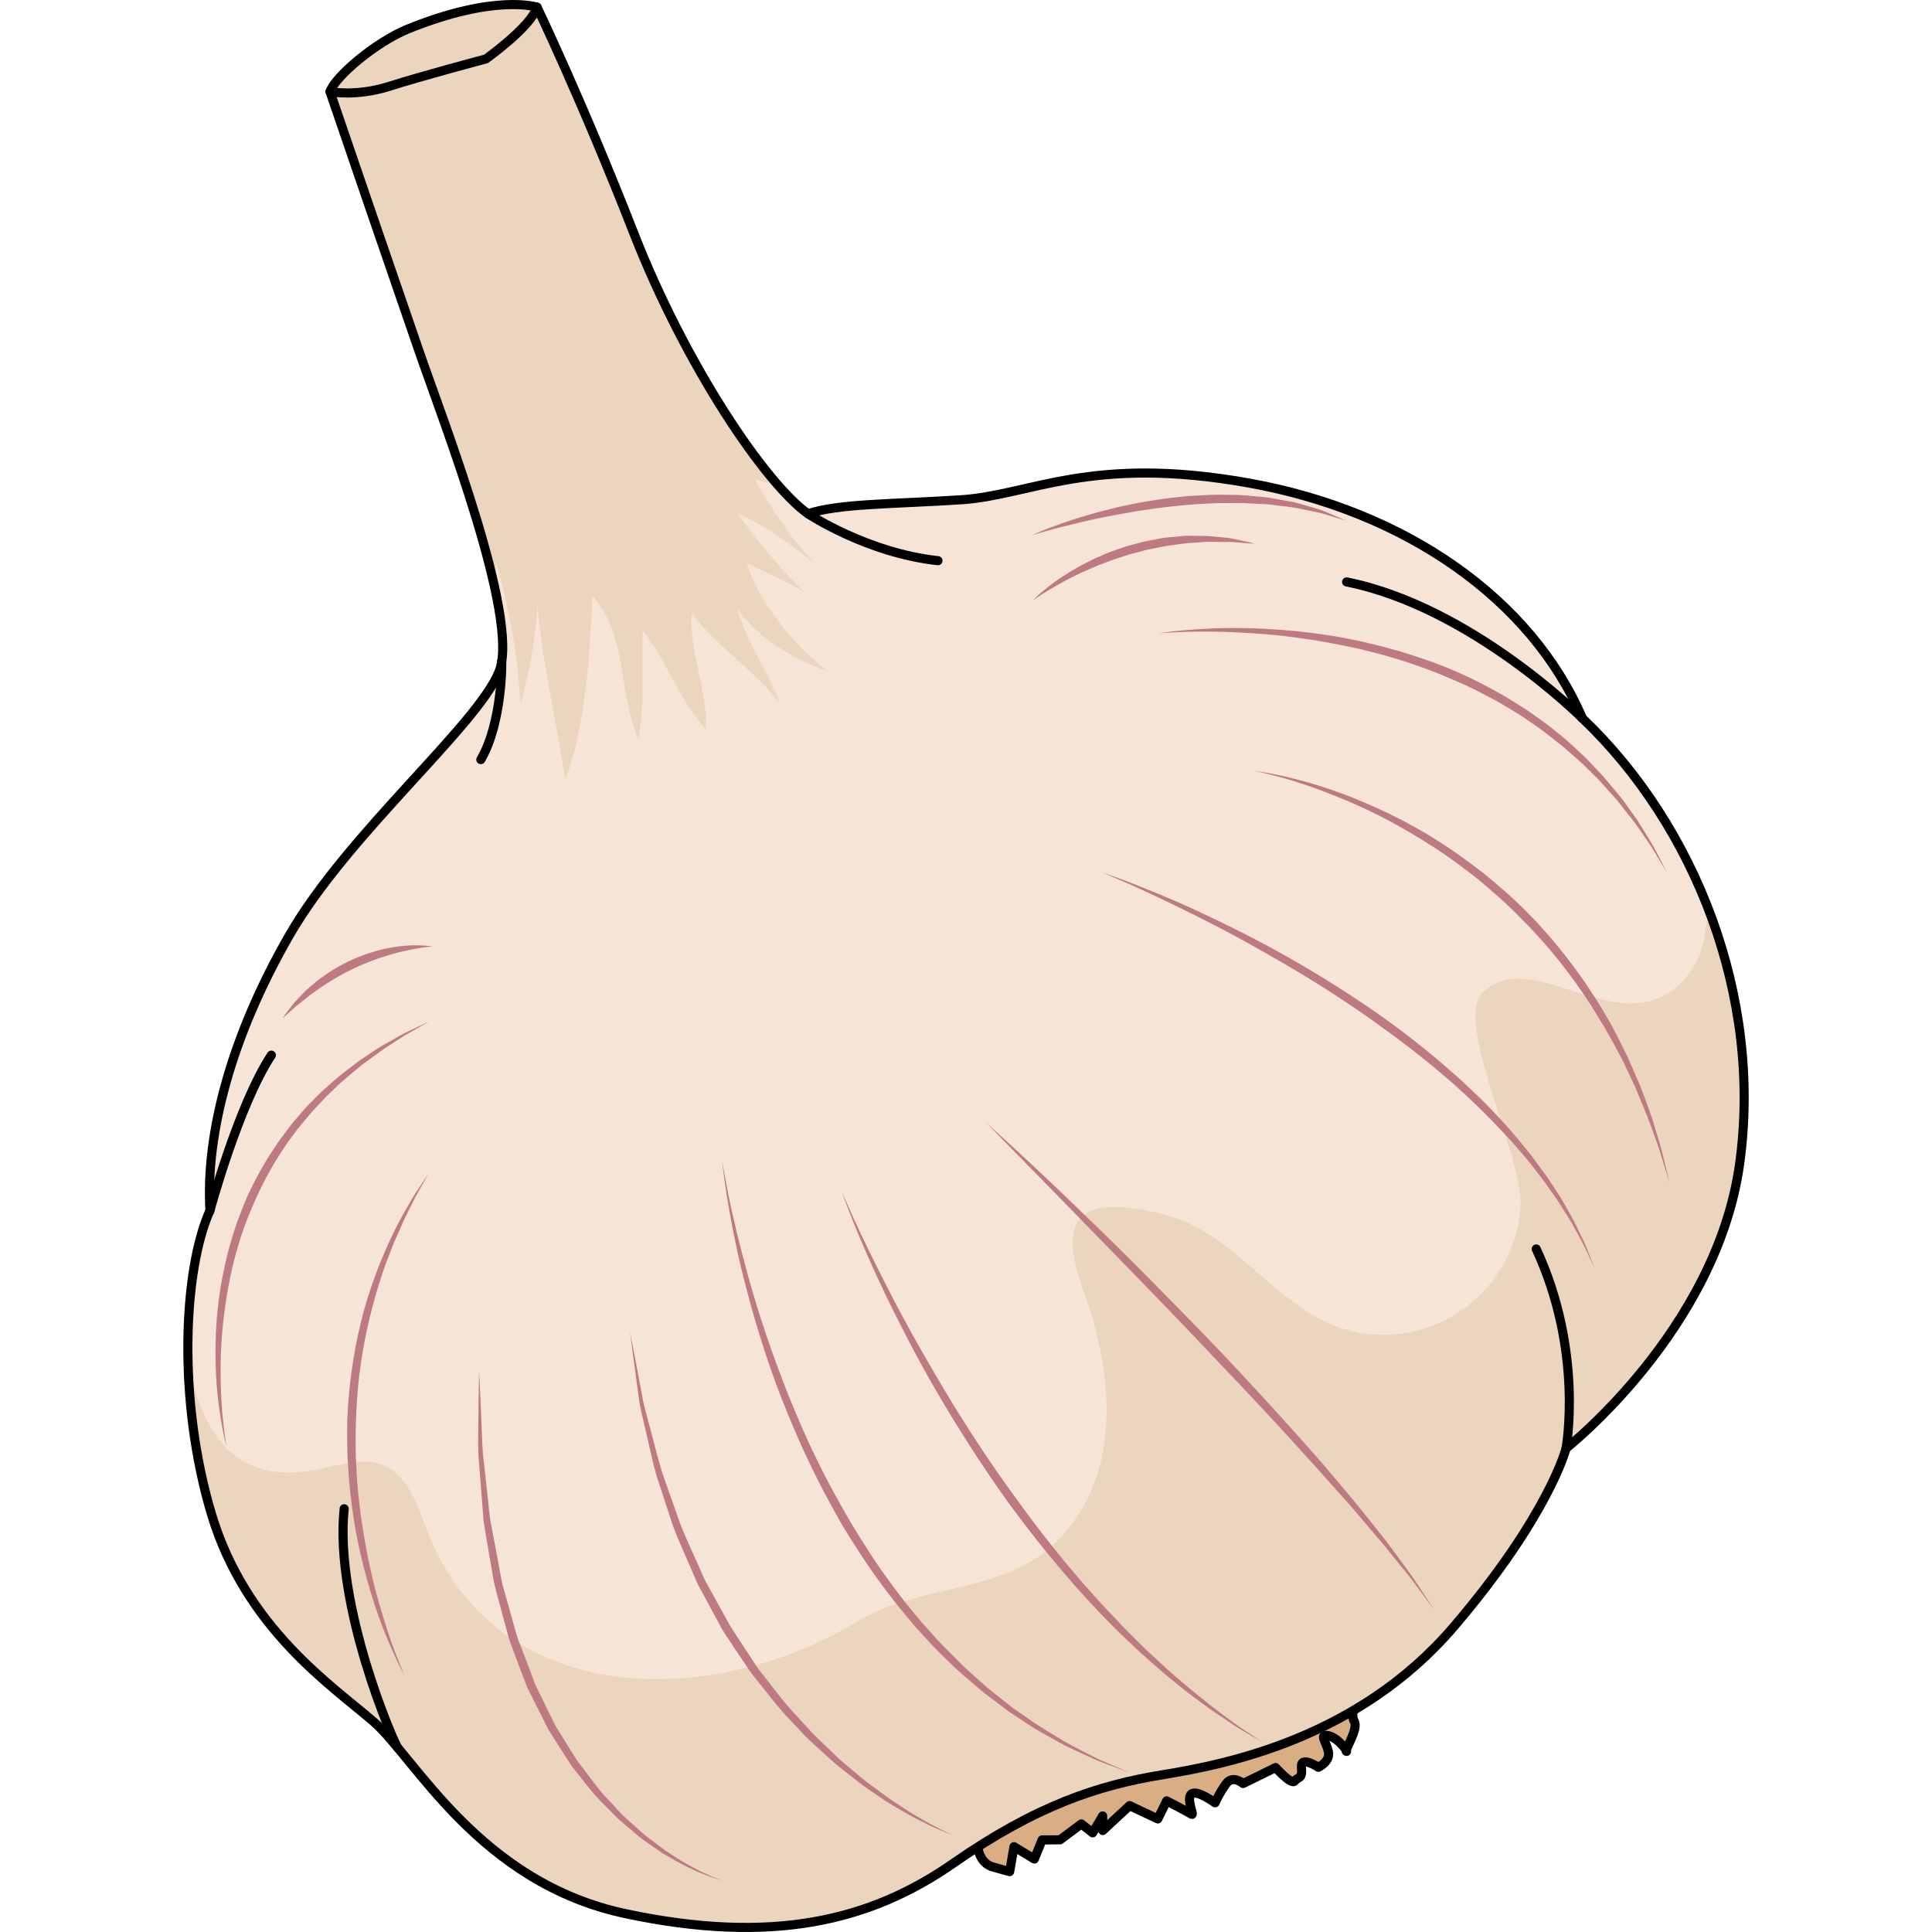 <?xml version="1.0" encoding="utf-8"?>
<!-- Created by: Science Figures, www.sciencefigures.org, Generator: Science Figures Editor -->
<!DOCTYPE svg PUBLIC "-//W3C//DTD SVG 1.1//EN" "http://www.w3.org/Graphics/SVG/1.1/DTD/svg11.dtd">
<svg version="1.1" id="Layer_1" xmlns="http://www.w3.org/2000/svg" xmlns:xlink="http://www.w3.org/1999/xlink" 
	 width="800px" height="800px" viewBox="0 0 171.79 212.022" enable-background="new 0 0 171.79 212.022"
	 xml:space="preserve">
<g>
	<path fill="#D9AE84" d="M87.187,202.686c0,0,0.162,1.868,1.77,2.229l1.73,0.482l0.477-2.736l2.23,1.352l0.85-2.095l1.975-0.013
		l2.336-1.743l1.24,0.979l1.098-1.859l0.012,1.604l2.943-2.733l3.096,1.46l0.975-1.98c0,0,2.354,1.219,2.727,1.464
		c0.371,0.244-0.629-1.724-0.016-2.222c0.615-0.498,2.6,0.971,2.6,0.971s0.484-1.115,1.221-2.107
		c0.734-0.991,1.852-0.012,1.852-0.012l3.568-1.751c0,0,1.74,1.963,2.107,1.468c0.367-0.496,0.863-0.13,0.73-1.486
		c-0.131-1.356,1.852-0.012,1.852-0.012s1.355-0.625,1.102-1.735c-0.256-1.109-1.063-1.969,0.018-1.729
		c1.082,0.24,2.203,1.838,1.955,1.716c-0.246-0.122,1.416-2.481,0.844-3.339c-0.572-0.856,0.82-6.794,0.82-6.794l-2.008-4.925
		c0,0-26.648,12.234-34,15.782C85.937,196.468,87.187,202.686,87.187,202.686z"/>
	<path fill="none" stroke="#000000" stroke-linecap="round" stroke-linejoin="round" stroke-miterlimit="10" d="M87.187,202.686
		c0,0,0.162,1.868,1.77,2.229l1.73,0.482l0.477-2.736l2.23,1.352l0.85-2.095l1.975-0.013l2.336-1.743l1.24,0.979l1.098-1.859
		l0.012,1.604l2.943-2.733l3.096,1.46l0.975-1.98c0,0,2.354,1.219,2.727,1.464c0.371,0.244-0.629-1.724-0.016-2.222
		c0.615-0.498,2.6,0.971,2.6,0.971s0.484-1.115,1.221-2.107c0.734-0.991,1.852-0.012,1.852-0.012l3.568-1.751
		c0,0,1.74,1.963,2.107,1.468c0.367-0.496,0.863-0.13,0.73-1.486c-0.131-1.356,1.852-0.012,1.852-0.012s1.355-0.625,1.102-1.735
		c-0.256-1.109-1.063-1.969,0.018-1.729c1.082,0.24,2.203,1.838,1.955,1.716c-0.246-0.122,1.416-2.481,0.844-3.339
		c-0.572-0.856,0.82-6.794,0.82-6.794l-2.008-4.925c0,0-26.648,12.234-34,15.782C85.937,196.468,87.187,202.686,87.187,202.686z"/>
	<path fill="#F6E4D6" d="M24.64,3.188c-3.522,1.43-7.999,5.225-8.538,6.878c1.57,4.611,7.065,20.642,9.757,28.436
		s11.081,29.31,8.809,35.156c-2.272,5.846-16.606,17.822-23.026,28.978c-6.42,11.154-9.211,21.847-8.716,30.206
		c-2.929,6.511-3.585,20.82,0.171,33.34c3.757,12.519,13.26,18.84,17.797,22.771s11.558,17.641,27.645,21.058
		c16.087,3.416,26.851,0.814,35.942-5.517c9.093-6.33,15.901-8.574,22.935-9.721c7.035-1.146,21.541-3.992,32.025-16.272
		c10.482-12.281,12.307-19.557,12.307-19.557s16.529-12.982,19.053-31.264c2.521-18.281-4.859-37.05-17.26-48.853
		c-5.586-13.058-19.4-22.76-36.697-25.838c-17.295-3.079-23.875,1.364-31.461,1.854c-7.585,0.489-13.528,0.418-16.822,1.54
		c-4.642-3.271-13.417-16.199-19.123-30.796C43.729,10.99,38.822,0.789,38.822,0.789S34.293-0.729,24.64,3.188z"/>
	<path fill="#ECD5BE" d="M164.719,107.456c-6.85,7.576-16.574-4.037-22.15,1.507c-3.191,3.176,4.602,18.175,4.178,23.61
		c-0.682,8.758-8.879,15.36-17.912,13.642c-7.805-1.484-12.189-9.47-19.203-12.276c-2.289-0.917-8.646-2.501-10.879-0.553
		c-2.709,2.363,0.074,8.054,0.936,10.98c2.504,8.531,2.799,18.395-4.08,25.039c-5.66,5.464-14.77,4.398-21.583,8.516
		c-16.329,9.867-40.489,9.709-47.696-11.065c-4.291-12.365-10.739-2.493-18.955-6.098c-3.782-1.659-5.805-6.011-6.846-11.065
		c0.146,5.314,0.943,11.068,2.568,16.489c3.757,12.519,13.26,18.84,17.797,22.771s11.558,17.641,27.645,21.058
		c16.087,3.416,26.851,0.814,35.942-5.517c9.093-6.33,15.901-8.574,22.935-9.721c7.035-1.146,21.541-3.992,32.025-16.272
		c10.482-12.281,12.307-19.557,12.307-19.557s16.529-12.982,19.053-31.264c1.322-9.577-0.08-19.286-3.492-28.06
		C167.08,102.349,166.904,105.041,164.719,107.456z"/>
	<g>
		<g>
			<g>
				<path fill="#ECD5BE" d="M60.791,56.331c3.042,1.25,5.957,3.521,8.569,5.553c-2.563-2.589-4.761-5.989-6.593-9.179
					c0.848,0.115,1.695,0.327,2.538,0.576c-4.804-5.46-11.313-16.036-15.87-27.693C43.729,10.99,38.822,0.789,38.822,0.789
					S34.293-0.729,24.64,3.188c-3.522,1.43-7.999,5.225-8.538,6.878c1.57,4.611,7.065,20.642,9.757,28.436
					c1.896,5.491,6.615,17.784,8.446,26.619c-0.008-1.224-0.017-2.447-0.033-3.67c1.475,5.316,2.434,10.289,2.726,15.803
					c0.867-3.07,1.737-7.245,1.86-11.095c0.395,5.835,2.219,13.748,3.057,19.438c2.253-5.942,2.721-13.933,2.981-20.189
					c3.846,4.222,2.831,10.681,5.029,15.664c0.816-3.85,0.276-7.917,0.509-11.837c2.564,3.114,4.029,7.71,6.883,10.765
					c0.275-4.257-1.813-8.318-1.529-12.688c2.567,3.43,7.877,7.146,9.606,9.86c-1.118-3.429-3.582-6.64-4.622-10.393
					c2.424,3.311,6.063,5.565,9.929,6.849c-3.591-2.627-7.633-7.679-8.85-11.82c2.228,1.104,4.373,2.021,6.376,3.2
					C65.416,62.42,62.919,59.182,60.791,56.331z"/>
			</g>
		</g>
	</g>
	<path fill="none" stroke="#000000" stroke-linecap="round" stroke-linejoin="round" stroke-miterlimit="10" d="M24.64,3.188
		c-3.522,1.43-7.999,5.225-8.538,6.878c1.57,4.611,7.065,20.642,9.757,28.436s11.081,29.31,8.809,35.156
		c-2.272,5.846-16.606,17.822-23.026,28.978c-6.42,11.154-9.211,21.847-8.716,30.206c-2.929,6.511-3.585,20.82,0.171,33.34
		c3.757,12.519,13.26,18.84,17.797,22.771s11.558,17.641,27.645,21.058c16.087,3.416,26.851,0.814,35.942-5.517
		c9.093-6.33,15.901-8.574,22.935-9.721c7.035-1.146,21.541-3.992,32.025-16.272c10.482-12.281,12.307-19.557,12.307-19.557
		s16.529-12.982,19.053-31.264c2.521-18.281-4.859-37.05-17.26-48.853c-5.586-13.058-19.4-22.76-36.697-25.838
		c-17.295-3.079-23.875,1.364-31.461,1.854c-7.585,0.489-13.528,0.418-16.822,1.54c-4.642-3.271-13.417-16.199-19.123-30.796
		C43.729,10.99,38.822,0.789,38.822,0.789S34.293-0.729,24.64,3.188z"/>
	<path fill="none" stroke="#000000" stroke-linecap="round" stroke-linejoin="round" stroke-miterlimit="10" d="M34.938,72.579
		c0.034-0.186,0.118,6.671-2.287,10.782"/>
	<path fill="none" stroke="#000000" stroke-linecap="round" stroke-linejoin="round" stroke-miterlimit="10" d="M68.559,56.384
		c0,0,6.444,4.301,14.259,5.146"/>
	<path fill="none" stroke="#000000" stroke-linecap="round" stroke-linejoin="round" stroke-miterlimit="10" d="M153.539,78.828
		c0,0-12.191-12.222-25.875-14.966"/>
	<path fill="none" stroke="#000000" stroke-linecap="round" stroke-linejoin="round" stroke-miterlimit="10" d="M2.925,132.842
		c0,0,3.108-11.524,6.739-17.048"/>
	<path fill="none" stroke="#000000" stroke-linecap="round" stroke-linejoin="round" stroke-miterlimit="10" d="M23.535,191.806
		c-0.396-0.473-6.98-15.556-5.883-26.229"/>
	<path fill="none" stroke="#000000" stroke-linecap="round" stroke-linejoin="round" stroke-miterlimit="10" d="M151.746,158.944
		c0,0,1.967-10.582-3.273-21.881"/>
	<path fill="none" d="M11.549,102.447c0,0.167,0.002,0.333,0.003,0.5"/>
	<path fill="none" stroke="#000000" stroke-linecap="round" stroke-linejoin="round" stroke-miterlimit="10" d="M16.102,10.066
		c0,0,2.896,0.561,6.504-0.593c3.609-1.153,10.605-3.007,10.605-3.007s4.945-3.516,5.611-5.678"/>
	<g>
		<path fill="#BD7A83" d="M59.146,127.415c0,0,0.112,1.319,0.467,3.607c0.374,2.283,0.944,5.548,1.921,9.398
			c0.5,1.924,1.052,4.007,1.738,6.179c0.666,2.179,1.448,4.453,2.345,6.773c0.921,2.31,1.896,4.69,3.039,7.04
			c1.104,2.371,2.373,4.707,3.688,7.017c1.387,2.266,2.826,4.505,4.398,6.599c0.779,1.053,1.561,2.089,2.398,3.063
			c0.41,0.493,0.818,0.982,1.224,1.47c0.428,0.465,0.854,0.93,1.277,1.388c0.826,0.934,1.703,1.79,2.576,2.615
			c0.847,0.852,1.758,1.596,2.625,2.338c0.852,0.763,1.749,1.421,2.608,2.063c0.432,0.321,0.854,0.639,1.268,0.95
			c0.434,0.283,0.861,0.563,1.277,0.836c1.635,1.142,3.264,1.975,4.676,2.758c1.451,0.712,2.736,1.291,3.793,1.764
			c2.17,0.808,3.41,1.27,3.41,1.27s-1.213-0.522-3.336-1.438c-1.033-0.514-2.287-1.144-3.697-1.907
			c-1.369-0.841-2.945-1.73-4.545-2.893c-0.404-0.279-0.818-0.565-1.24-0.856c-0.402-0.318-0.814-0.642-1.23-0.971
			c-0.836-0.658-1.705-1.328-2.53-2.104c-0.838-0.755-1.718-1.51-2.532-2.373c-0.834-0.842-1.709-1.679-2.513-2.612
			c-0.413-0.458-0.829-0.917-1.249-1.382c-0.396-0.483-0.795-0.971-1.196-1.46c-0.819-0.968-1.583-1.999-2.343-3.045
			c-1.538-2.08-2.941-4.306-4.297-6.556c-1.319-2.275-2.595-4.576-3.707-6.916c-1.152-2.32-2.139-4.674-3.072-6.959
			c-0.892-2.302-1.74-4.533-2.452-6.685c-0.736-2.142-1.337-4.199-1.884-6.1c-1.057-3.813-1.807-7.029-2.257-9.296
			C59.343,128.722,59.146,127.415,59.146,127.415z"/>
		<path fill="#BD7A83" d="M72.236,130.697c0,0,1.574,4.589,4.713,11.153c0.781,1.641,1.671,3.398,2.629,5.248
			c0.969,1.844,2.007,3.782,3.166,5.739c1.14,1.968,2.377,3.965,3.665,5.978c1.292,2.009,2.653,4.019,4.067,5.993
			c1.436,1.955,2.904,3.89,4.426,5.735c0.75,0.93,1.514,1.838,2.287,2.717c0.758,0.895,1.537,1.748,2.313,2.585
			c1.531,1.684,3.094,3.238,4.623,4.659c0.748,0.725,1.51,1.398,2.25,2.041c0.734,0.65,1.447,1.275,2.162,1.84
			c1.393,1.174,2.744,2.155,3.941,3.023c1.201,0.859,2.291,1.549,3.166,2.146c1.82,1.086,2.859,1.705,2.859,1.705
			s-1.002-0.677-2.756-1.86c-0.848-0.635-1.9-1.369-3.059-2.276c-1.148-0.92-2.443-1.955-3.803-3.149
			c-0.695-0.578-1.387-1.22-2.1-1.886c-0.719-0.658-1.455-1.348-2.18-2.088c-0.734-0.729-1.492-1.476-2.229-2.279
			c-0.742-0.795-1.521-1.584-2.266-2.436c-0.762-0.837-1.527-1.692-2.27-2.586c-0.762-0.88-1.512-1.788-2.246-2.72
			c-1.496-1.843-2.936-3.778-4.346-5.732c-1.422-1.948-2.793-3.933-4.096-5.918c-1.297-1.988-2.547-3.966-3.699-5.914
			c-2.323-3.884-4.377-7.578-6.027-10.805c-1.656-3.224-2.974-5.943-3.847-7.872C72.703,131.815,72.236,130.697,72.236,130.697z"/>
		<path fill="#BD7A83" d="M88.105,123.204c0,0,3.178,3.246,7.945,8.114c2.377,2.438,5.152,5.284,8.123,8.331
			c2.969,3.053,6.123,6.316,9.229,9.626c3.135,3.281,6.254,6.583,9.098,9.744c1.432,1.573,2.811,3.097,4.102,4.559
			c1.309,1.445,2.504,2.847,3.6,4.148c1.111,1.289,2.104,2.492,2.965,3.572c0.867,1.076,1.646,1.999,2.213,2.813
			c1.188,1.597,1.867,2.507,1.867,2.507s-0.625-0.95-1.715-2.614c-0.531-0.844-1.264-1.803-2.082-2.924
			c-0.41-0.559-0.848-1.152-1.309-1.779c-0.482-0.608-0.992-1.249-1.521-1.917c-1.063-1.335-2.219-2.776-3.488-4.262
			c-1.252-1.502-2.58-3.077-4.014-4.656c-2.822-3.196-5.91-6.534-9.021-9.848c-3.143-3.286-6.332-6.524-9.33-9.551
			c-3.012-3.016-5.883-5.767-8.336-8.129c-2.457-2.365-4.557-4.28-6.01-5.634C88.947,123.969,88.105,123.204,88.105,123.204z"/>
		<path fill="#BD7A83" d="M100.875,95.761c0,0,1.027,0.42,2.805,1.205c1.781,0.776,4.287,1.964,7.268,3.439
			c1.488,0.744,3.09,1.564,4.762,2.476c1.676,0.901,3.414,1.908,5.215,2.942c1.791,1.045,3.623,2.166,5.447,3.353
			c1.82,1.194,3.658,2.43,5.432,3.75c1.801,1.282,3.545,2.641,5.232,4.015c0.838,0.691,1.646,1.405,2.459,2.097
			c0.781,0.727,1.564,1.429,2.313,2.145c1.479,1.448,2.881,2.877,4.145,4.292c0.613,0.725,1.238,1.404,1.793,2.105
			c0.549,0.706,1.076,1.389,1.584,2.043c0.477,0.678,0.932,1.328,1.365,1.948c0.43,0.619,0.789,1.239,1.154,1.807
			c0.373,0.564,0.688,1.111,0.957,1.63c0.277,0.513,0.535,0.984,0.766,1.41c0.432,0.866,0.74,1.565,0.965,2.035
			c0.221,0.471,0.34,0.723,0.34,0.723s-0.102-0.259-0.291-0.742c-0.199-0.48-0.449-1.208-0.846-2.096
			c-0.213-0.439-0.445-0.924-0.701-1.453c-0.244-0.535-0.535-1.101-0.881-1.687c-0.338-0.587-0.672-1.23-1.076-1.878
			c-0.418-0.64-0.855-1.311-1.313-2.01c-0.494-0.677-1.01-1.381-1.541-2.11c-0.537-0.725-1.148-1.431-1.748-2.181
			c-1.232-1.47-2.6-2.964-4.094-4.433c-0.748-0.731-1.533-1.448-2.314-2.188c-0.814-0.707-1.625-1.437-2.463-2.144
			c-1.691-1.403-3.436-2.795-5.244-4.102c-1.803-1.314-3.664-2.541-5.51-3.728c-1.85-1.177-3.703-2.288-5.516-3.32
			c-3.631-2.066-7.135-3.778-10.158-5.185c-3.029-1.401-5.617-2.42-7.43-3.125C101.932,96.102,100.875,95.761,100.875,95.761z"/>
		<path fill="#BD7A83" d="M117.539,84.609c0,0,1.049,0.183,2.836,0.678c0.895,0.241,1.971,0.568,3.189,0.99
			c1.221,0.412,2.572,0.953,4.041,1.55c1.453,0.63,3.018,1.339,4.615,2.194c1.602,0.851,3.252,1.815,4.91,2.891
			c1.672,1.052,3.303,2.283,4.936,3.559c1.588,1.33,3.182,2.712,4.643,4.228l1.111,1.119l1.061,1.163
			c0.723,0.762,1.365,1.584,2.029,2.382c1.299,1.612,2.48,3.278,3.555,4.938c1.051,1.672,2.043,3.308,2.873,4.92
			c0.217,0.399,0.426,0.794,0.635,1.182c0.188,0.4,0.371,0.793,0.553,1.179c0.355,0.775,0.734,1.512,1.033,2.246
			c0.58,1.474,1.189,2.798,1.598,4.023c0.426,1.216,0.84,2.266,1.086,3.161c0.549,1.774,0.863,2.788,0.863,2.788
			s-0.248-1.033-0.686-2.84c-0.199-0.91-0.561-1.98-0.928-3.224c-0.342-1.255-0.887-2.615-1.436-4.115
			c-0.279-0.75-0.637-1.501-0.971-2.297c-0.17-0.396-0.346-0.799-0.523-1.207c-0.197-0.399-0.398-0.803-0.602-1.215
			c-0.789-1.654-1.734-3.349-2.795-5.046c-1.07-1.694-2.252-3.397-3.559-5.05c-0.664-0.815-1.311-1.659-2.037-2.439l-1.064-1.195
			l-1.121-1.149c-1.5-1.525-3.135-2.914-4.762-4.246c-1.67-1.279-3.34-2.512-5.047-3.562c-1.684-1.089-3.396-2-5.039-2.812
			c-1.645-0.816-3.246-1.482-4.732-2.072c-2.986-1.148-5.57-1.823-7.385-2.223C118.6,84.708,117.539,84.609,117.539,84.609z"/>
		<path fill="#BD7A83" d="M107.033,69.508c0,0,1.02-0.103,2.813-0.161c1.793-0.063,4.355-0.056,7.414,0.144
			c3.061,0.183,6.615,0.633,10.357,1.414c1.873,0.37,3.783,0.88,5.705,1.449c1.908,0.614,3.836,1.271,5.691,2.102
			c1.885,0.769,3.697,1.696,5.449,2.661c0.865,0.502,1.705,1.03,2.541,1.546c0.799,0.565,1.611,1.097,2.375,1.669
			c0.742,0.593,1.494,1.156,2.197,1.744c0.686,0.607,1.379,1.184,2.018,1.778c0.623,0.617,1.227,1.215,1.813,1.794
			c0.549,0.615,1.078,1.209,1.588,1.78c0.525,0.558,0.943,1.163,1.381,1.704c0.426,0.554,0.867,1.051,1.209,1.572
			c0.695,1.033,1.35,1.904,1.805,2.677c0.93,1.536,1.459,2.415,1.459,2.415s-0.473-0.913-1.297-2.51
			c-0.416-0.798-1.027-1.706-1.674-2.783c-0.314-0.543-0.734-1.065-1.133-1.646c-0.414-0.57-0.824-1.189-1.336-1.771
			c-0.496-0.595-1.014-1.214-1.549-1.854c-0.574-0.607-1.168-1.236-1.779-1.881c-0.629-0.625-1.313-1.231-1.992-1.871
			c-0.691-0.63-1.461-1.194-2.211-1.813c-0.77-0.59-1.588-1.138-2.398-1.725c-0.844-0.532-1.695-1.081-2.57-1.601
			c-1.773-1.001-3.609-1.968-5.52-2.766c-1.898-0.825-3.867-1.473-5.809-2.077c-1.957-0.557-3.896-1.053-5.801-1.408
			c-1.895-0.395-3.756-0.615-5.516-0.812c-1.764-0.161-3.434-0.291-4.979-0.326c-3.086-0.113-5.66,0.068-7.449,0.21
			C108.043,69.321,107.033,69.508,107.033,69.508z"/>
		<path fill="#BD7A83" d="M93.176,58.714c0,0,0.529-0.151,1.455-0.416c0.922-0.274,2.262-0.587,3.855-0.983
			c0.803-0.174,1.666-0.397,2.592-0.564c0.92-0.19,1.896-0.364,2.906-0.536c1.008-0.198,2.059-0.311,3.121-0.473
			c1.063-0.157,2.152-0.23,3.236-0.351c1.084-0.062,2.174-0.154,3.246-0.178c1.07,0.024,2.127-0.062,3.145,0.016
			c1.016,0.087,2.012,0.048,2.936,0.191c0.926,0.13,1.814,0.187,2.615,0.354c0.797,0.177,1.535,0.321,2.189,0.448
			c0.654,0.133,1.195,0.35,1.658,0.478c0.924,0.273,1.453,0.428,1.453,0.428s-0.506-0.219-1.391-0.604
			c-0.449-0.173-0.977-0.445-1.621-0.646c-0.645-0.193-1.375-0.415-2.178-0.633s-1.699-0.332-2.637-0.519
			c-0.938-0.202-1.945-0.233-2.982-0.341c-1.037-0.103-2.113-0.073-3.207-0.098c-1.09,0.015-2.199,0.094-3.307,0.146
			c-1.1,0.134-2.207,0.222-3.283,0.392c-1.076,0.168-2.137,0.336-3.15,0.562c-1.018,0.192-1.99,0.44-2.908,0.684
			c-0.922,0.226-1.777,0.502-2.574,0.725C95.178,57.777,93.176,58.714,93.176,58.714z"/>
		<path fill="#BD7A83" d="M84.496,201.395c0,0-0.251-0.097-0.705-0.314c-0.459-0.199-1.105-0.557-1.938-0.982
			c-0.806-0.478-1.819-0.996-2.892-1.736c-0.539-0.366-1.131-0.726-1.721-1.155c-0.588-0.433-1.207-0.888-1.851-1.362
			c-0.66-0.451-1.269-1.027-1.939-1.569c-0.653-0.563-1.366-1.1-2.007-1.757c-0.66-0.636-1.338-1.287-2.029-1.954
			c-0.688-0.672-1.319-1.428-2-2.155c-1.401-1.427-2.606-3.108-3.904-4.751c-0.68-0.803-1.189-1.736-1.789-2.608
			c-0.576-0.892-1.176-1.771-1.736-2.675c-0.514-0.933-1.029-1.864-1.542-2.792l-0.768-1.39c-0.266-0.457-0.511-0.922-0.71-1.408
			c-0.832-1.925-1.744-3.783-2.461-5.648c-0.668-1.887-1.311-3.709-1.922-5.438c-0.539-1.752-0.933-3.445-1.358-4.991
			c-0.206-0.774-0.404-1.519-0.594-2.225c-0.19-0.707-0.277-1.396-0.411-2.035c-0.24-1.281-0.45-2.399-0.623-3.321
			c-0.359-1.843-0.565-2.896-0.565-2.896s0.14,1.063,0.381,2.924c0.127,0.932,0.28,2.063,0.457,3.359
			c0.102,0.647,0.156,1.346,0.312,2.063c0.166,0.716,0.34,1.469,0.52,2.255c0.379,1.567,0.725,3.284,1.213,5.067
			c0.578,1.759,1.187,3.614,1.816,5.534c0.706,1.894,1.608,3.783,2.431,5.738c0.198,0.495,0.441,0.969,0.704,1.436l0.765,1.415
			c0.512,0.946,1.024,1.896,1.538,2.846c0.578,0.912,1.194,1.8,1.787,2.697c0.617,0.879,1.146,1.818,1.841,2.626
			c1.334,1.655,2.575,3.344,4.008,4.78c0.702,0.727,1.34,1.497,2.063,2.148c0.722,0.655,1.429,1.295,2.115,1.918
			c0.667,0.644,1.408,1.165,2.085,1.715c0.694,0.526,1.325,1.088,2.008,1.524c0.666,0.456,1.305,0.896,1.912,1.311
			c0.615,0.404,1.231,0.737,1.793,1.076c1.115,0.69,2.161,1.164,2.99,1.602C83.473,201.063,84.496,201.395,84.496,201.395z"/>
		<path fill="#BD7A83" d="M59.146,206.362c0,0-0.25-0.071-0.699-0.253c-0.456-0.159-1.094-0.475-1.909-0.852
			c-0.794-0.427-1.766-0.924-2.804-1.631c-0.262-0.168-0.535-0.343-0.814-0.521c-0.265-0.201-0.537-0.408-0.816-0.62
			c-0.549-0.437-1.166-0.842-1.745-1.349c-0.571-0.513-1.166-1.049-1.782-1.604c-0.63-0.537-1.16-1.219-1.771-1.851
			c-1.258-1.237-2.266-2.81-3.469-4.3c-0.534-0.797-1.027-1.639-1.556-2.472c-0.26-0.419-0.522-0.842-0.786-1.265
			c-0.271-0.419-0.455-0.892-0.688-1.337c-0.443-0.904-0.89-1.816-1.338-2.732l-0.338-0.686l-0.268-0.72l-0.537-1.438
			c-0.366-0.957-0.735-1.913-1.103-2.865c-0.313-0.97-0.56-1.96-0.839-2.929c-0.272-0.974-0.542-1.938-0.81-2.891
			c-0.25-0.958-0.376-1.934-0.567-2.876c-0.176-0.946-0.351-1.879-0.521-2.79c-0.09-0.454-0.177-0.906-0.264-1.351
			c-0.084-0.444-0.108-0.895-0.165-1.331c-0.191-1.76-0.373-3.424-0.542-4.958c-0.21-1.533-0.224-2.95-0.282-4.206
			c-0.052-1.257-0.098-2.352-0.135-3.253c-0.088-1.809-0.138-2.839-0.138-2.839s-0.018,1.032-0.048,2.839
			c-0.011,0.905-0.023,2.004-0.037,3.265c-0.01,1.261-0.069,2.688,0.102,4.233c0.121,1.549,0.25,3.228,0.388,5.004
			c0.044,0.443,0.053,0.897,0.123,1.348c0.073,0.452,0.147,0.909,0.221,1.371c0.158,0.923,0.32,1.865,0.483,2.825
			c0.184,0.955,0.301,1.94,0.543,2.913c0.26,0.969,0.523,1.948,0.787,2.936c0.275,0.988,0.513,1.992,0.822,2.979
			c0.361,0.972,0.728,1.946,1.091,2.922l0.562,1.456l0.279,0.729l0.352,0.696c0.465,0.927,0.931,1.851,1.393,2.767
			c0.24,0.452,0.435,0.927,0.713,1.353c0.273,0.43,0.545,0.858,0.815,1.28c0.546,0.845,1.06,1.697,1.611,2.502
			c1.229,1.521,2.321,3.072,3.636,4.296c0.645,0.624,1.204,1.297,1.863,1.825c0.644,0.543,1.265,1.068,1.861,1.571
			c0.604,0.493,1.24,0.894,1.818,1.306c0.293,0.199,0.578,0.394,0.858,0.582c0.292,0.167,0.576,0.33,0.851,0.485
			c1.083,0.66,2.092,1.112,2.911,1.498c0.839,0.343,1.504,0.602,1.973,0.732C58.893,206.309,59.146,206.362,59.146,206.362z"/>
		<path fill="#BD7A83" d="M24.294,183.875c0,0-0.383-0.816-0.946-2.287c-0.579-1.463-1.29-3.599-2.015-6.191
			c-0.358-1.296-0.711-2.711-1.017-4.22c-0.326-1.506-0.564-3.112-0.824-4.771c-0.213-1.663-0.414-3.387-0.492-5.145
			c-0.112-1.758-0.101-3.547-0.053-5.333c0.063-1.784,0.18-3.568,0.404-5.313c0.223-1.744,0.512-3.454,0.891-5.085
			c0.367-1.636,0.791-3.201,1.246-4.669c0.246-0.728,0.461-1.446,0.71-2.125c0.263-0.677,0.513-1.33,0.756-1.955
			c0.237-0.63,0.53-1.205,0.769-1.771c0.248-0.56,0.461-1.104,0.719-1.587c0.498-0.974,0.893-1.847,1.289-2.525
			c0.77-1.376,1.209-2.163,1.209-2.163s-0.498,0.752-1.368,2.068c-0.44,0.657-0.886,1.507-1.447,2.458
			c-0.542,0.958-1.095,2.075-1.664,3.307c-0.27,0.625-0.549,1.274-0.835,1.947c-0.279,0.679-0.523,1.396-0.799,2.126
			c-0.516,1.47-1.016,3.041-1.392,4.701c-0.406,1.653-0.722,3.388-0.969,5.157c-0.248,1.771-0.393,3.584-0.475,5.399
			c-0.027,1.816-0.016,3.633,0.119,5.416c0.101,1.785,0.325,3.529,0.563,5.213c0.524,3.359,1.327,6.438,2.146,9.021
			c0.815,2.59,1.706,4.672,2.358,6.11C23.835,183.098,24.294,183.875,24.294,183.875z"/>
		<path fill="#BD7A83" d="M4.747,158.73c0,0-0.169-0.86-0.337-2.378c-0.184-1.516-0.327-3.694-0.313-6.302
			c0-1.304,0.07-2.716,0.202-4.201s0.364-3.04,0.64-4.639c0.307-1.594,0.675-3.232,1.191-4.854c0.479-1.635,1.136-3.236,1.826-4.816
			c0.73-1.563,1.512-3.105,2.431-4.537c0.449-0.72,0.904-1.43,1.412-2.092c0.247-0.335,0.491-0.67,0.734-1.003
			c0.264-0.315,0.525-0.629,0.783-0.94c0.262-0.311,0.518-0.619,0.774-0.923c0.272-0.29,0.542-0.578,0.811-0.861
			c0.265-0.287,0.527-0.57,0.787-0.851c0.276-0.262,0.55-0.522,0.818-0.779c1.056-1.055,2.172-1.917,3.173-2.751
			c0.526-0.383,1.033-0.748,1.513-1.099c0.472-0.364,0.934-0.686,1.386-0.963c0.898-0.564,1.654-1.108,2.332-1.46
			c1.33-0.759,2.087-1.194,2.087-1.194s-0.79,0.375-2.175,1.031c-0.705,0.311-1.491,0.807-2.431,1.32
			c-0.954,0.491-1.927,1.215-3.033,1.933c-1.045,0.804-2.211,1.64-3.325,2.668c-0.283,0.251-0.571,0.507-0.863,0.764
			c-0.274,0.275-0.553,0.554-0.835,0.836c-0.281,0.283-0.563,0.57-0.849,0.859c-0.265,0.309-0.533,0.619-0.803,0.934
			c-0.27,0.315-0.541,0.633-0.815,0.952c-0.252,0.337-0.507,0.675-0.761,1.019c-0.529,0.669-1.005,1.391-1.476,2.123
			c-0.959,1.454-1.782,3.024-2.546,4.621c-0.689,1.628-1.34,3.276-1.81,4.952c-0.509,1.664-0.862,3.34-1.152,4.967
			c-0.547,3.265-0.65,6.36-0.563,8.992c0.071,2.638,0.406,4.813,0.666,6.321C4.497,157.889,4.747,158.73,4.747,158.73z"/>
		<path fill="#BD7A83" d="M27.296,103.864c0,0-0.29-0.061-0.81-0.096c-0.516-0.018-1.265-0.065-2.158,0.024
			c-0.447,0.024-0.925,0.105-1.434,0.18c-0.502,0.11-1.043,0.187-1.579,0.355c-0.541,0.149-1.103,0.306-1.648,0.531
			c-0.562,0.191-1.101,0.453-1.648,0.7c-0.547,0.248-1.051,0.581-1.569,0.861c-0.511,0.297-0.968,0.661-1.434,0.975
			c-0.457,0.326-0.852,0.701-1.246,1.03c-0.403,0.316-0.717,0.694-1.03,1.012c-0.305,0.326-0.601,0.607-0.81,0.907
			c-0.221,0.287-0.413,0.538-0.57,0.744c-0.313,0.413-0.48,0.655-0.48,0.655s0.233-0.188,0.619-0.531
			c0.188-0.171,0.42-0.379,0.686-0.619c0.255-0.248,0.597-0.471,0.928-0.753c0.347-0.266,0.691-0.585,1.109-0.86
			c0.411-0.281,0.827-0.602,1.279-0.896c0.462-0.281,0.931-0.585,1.42-0.868c0.502-0.26,0.99-0.569,1.519-0.797
			c0.519-0.246,1.031-0.508,1.563-0.702c0.521-0.22,1.043-0.418,1.557-0.586c1.021-0.35,2-0.612,2.852-0.798
			c0.851-0.193,1.573-0.315,2.082-0.379C27.001,103.889,27.296,103.864,27.296,103.864z"/>
		<path fill="#BD7A83" d="M93.268,65.86c0,0,0.33-0.238,0.926-0.62c0.592-0.389,1.465-0.898,2.525-1.471
			c0.523-0.298,1.115-0.578,1.734-0.876c0.623-0.293,1.297-0.564,1.986-0.863c0.703-0.26,1.416-0.562,2.166-0.79
			c0.373-0.124,0.75-0.248,1.127-0.372l1.156-0.302c0.764-0.233,1.549-0.37,2.32-0.524c0.766-0.176,1.537-0.235,2.277-0.346
			c0.742-0.122,1.465-0.12,2.152-0.187c0.688-0.072,1.338-0.056,1.939-0.041c0.602,0.024,1.16-0.015,1.648,0.025
			c0.49,0.039,0.918,0.072,1.27,0.102c0.711,0.044,1.115,0.07,1.115,0.07s-0.393-0.102-1.088-0.256
			c-0.348-0.074-0.771-0.167-1.26-0.271c-0.484-0.109-1.047-0.146-1.658-0.21c-0.609-0.063-1.273-0.133-1.979-0.119
			c-0.703,0.01-1.453-0.059-2.219,0.046c-0.766,0.089-1.57,0.096-2.359,0.276c-0.797,0.147-1.611,0.277-2.4,0.509l-1.189,0.327
			c-0.387,0.134-0.773,0.267-1.156,0.399c-0.773,0.239-1.488,0.6-2.199,0.892c-1.393,0.653-2.639,1.372-3.66,2.049
			c-1.035,0.659-1.813,1.33-2.361,1.784C93.543,65.56,93.268,65.86,93.268,65.86z"/>
	</g>
</g>
</svg>